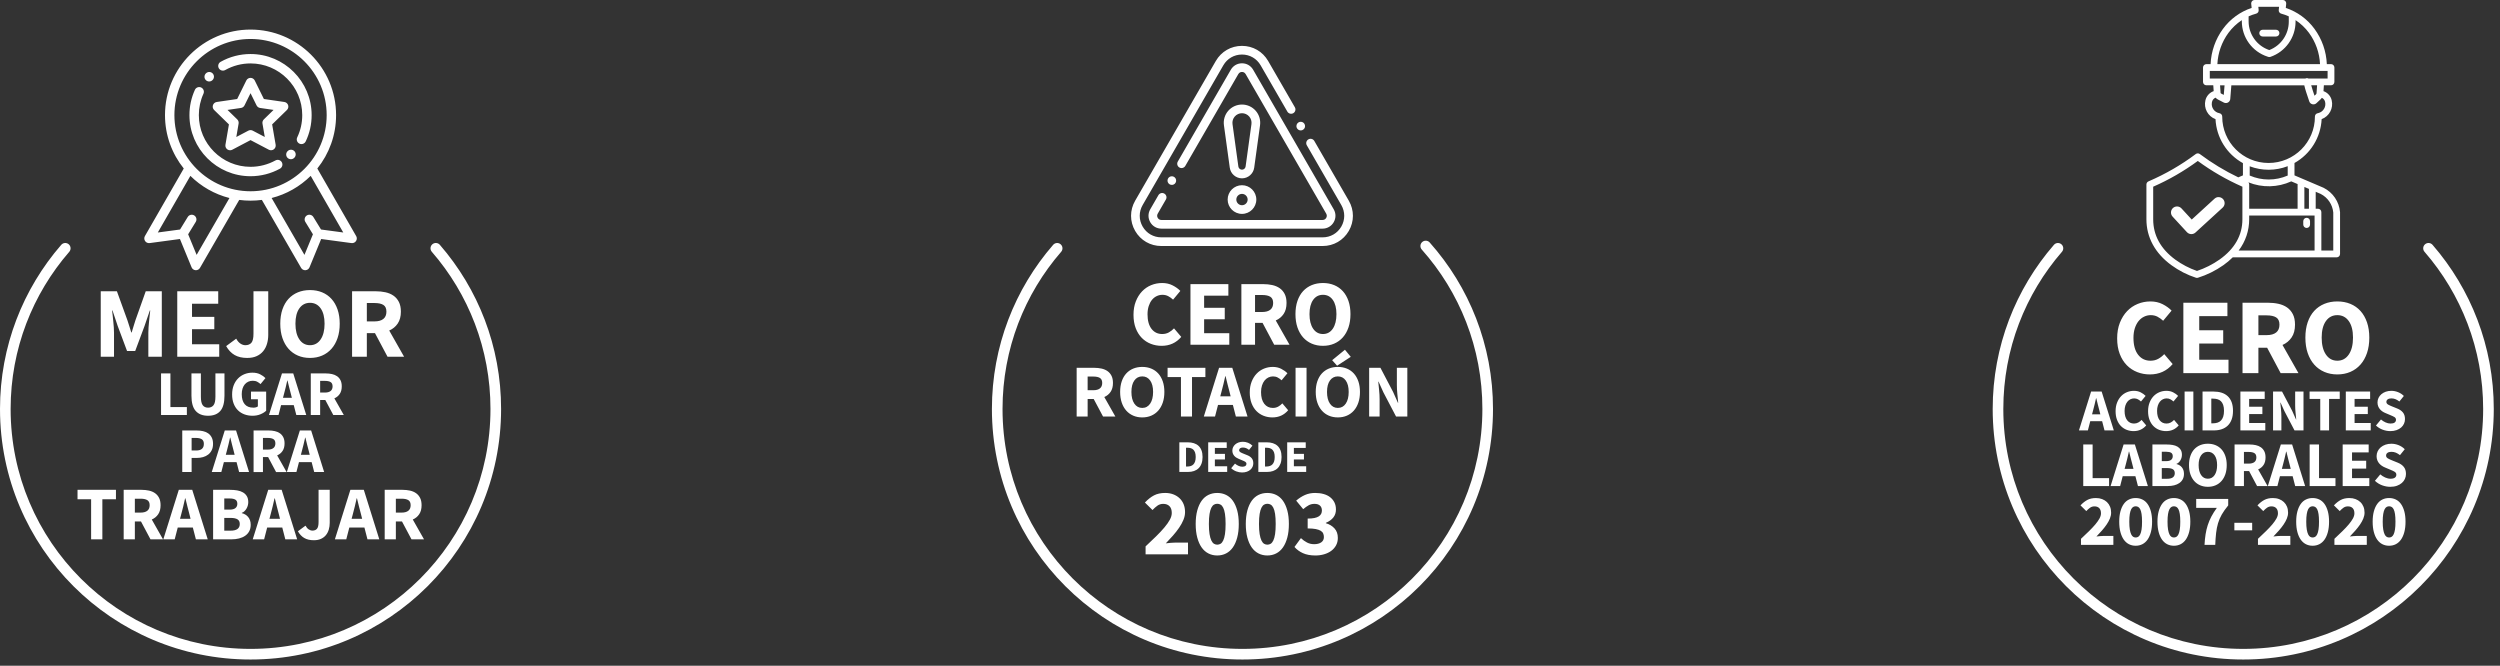 <?xml version="1.0" encoding="UTF-8" standalone="no"?><!DOCTYPE svg PUBLIC "-//W3C//DTD SVG 1.1//EN" "http://www.w3.org/Graphics/SVG/1.1/DTD/svg11.dtd"><svg width="100%" height="100%" viewBox="0 0 353 94" version="1.1" xmlns="http://www.w3.org/2000/svg" xmlns:xlink="http://www.w3.org/1999/xlink" xml:space="preserve" xmlns:serif="http://www.serif.com/" style="fill-rule:evenodd;clip-rule:evenodd;stroke-linejoin:round;stroke-miterlimit:2;"><rect x="0" y="0" width="353" height="94" fill="#333333" stroke="none"/><path d="M8.649,34.569c-5.388,6.209 -8.649,14.312 -8.649,23.177c0,19.538 15.838,35.377 35.377,35.377c19.538,0 35.377,-15.839 35.377,-35.377c0,-8.866 -3.262,-16.97 -8.651,-23.179c-0.271,-0.312 -0.745,-0.346 -1.058,-0.075c-0.312,0.272 -0.346,0.746 -0.075,1.058c5.161,5.946 8.284,13.706 8.284,22.196c0,18.71 -15.167,33.877 -33.877,33.877c-18.71,0 -33.877,-15.167 -33.877,-33.877c0,-8.489 3.122,-16.249 8.282,-22.194c0.271,-0.313 0.237,-0.787 -0.075,-1.058c-0.313,-0.271 -0.787,-0.238 -1.058,0.075Zm281.366,0.002c-5.387,6.208 -8.647,14.311 -8.647,23.175c0,19.538 15.839,35.377 35.377,35.377c19.538,0 35.376,-15.839 35.376,-35.377c0,-8.865 -3.26,-16.968 -8.648,-23.177c-0.272,-0.313 -0.746,-0.346 -1.058,-0.075c-0.313,0.271 -0.347,0.745 -0.075,1.058c5.159,5.945 8.281,13.705 8.281,22.194c0,18.71 -15.166,33.877 -33.876,33.877c-18.71,0 -33.877,-15.167 -33.877,-33.877c0,-8.488 3.122,-16.247 8.28,-22.192c0.271,-0.313 0.238,-0.787 -0.075,-1.058c-0.312,-0.271 -0.787,-0.238 -1.058,0.075Zm-141.31,-0.001c-5.387,6.208 -8.648,14.311 -8.648,23.176c0,19.538 15.839,35.377 35.377,35.377c19.539,0 35.378,-15.839 35.378,-35.377c0,-9.023 -3.379,-17.258 -8.94,-23.508c-0.276,-0.31 -0.75,-0.337 -1.059,-0.062c-0.309,0.275 -0.337,0.75 -0.062,1.059c5.326,5.985 8.561,13.871 8.561,22.511c0,18.71 -15.168,33.877 -33.878,33.877c-18.709,0 -33.877,-15.167 -33.877,-33.877c0,-8.488 3.122,-16.248 8.281,-22.193c0.272,-0.312 0.238,-0.786 -0.075,-1.058c-0.312,-0.271 -0.786,-0.237 -1.058,0.075Zm37.036,43.864c-0.696,0 -1.286,-0.11 -1.768,-0.328c-0.482,-0.219 -0.88,-0.511 -1.193,-0.877l0.912,-1.247c0.258,0.25 0.542,0.457 0.85,0.616c0.308,0.161 0.645,0.241 1.012,0.241c0.42,0 0.754,-0.087 1.005,-0.26c0.25,-0.175 0.375,-0.423 0.375,-0.744c0,-0.188 -0.034,-0.357 -0.101,-0.509c-0.066,-0.153 -0.185,-0.279 -0.354,-0.383c-0.171,-0.103 -0.403,-0.181 -0.697,-0.241c-0.295,-0.057 -0.675,-0.087 -1.139,-0.087l0,-1.393c0.384,0 0.703,-0.026 0.958,-0.08c0.254,-0.054 0.46,-0.132 0.616,-0.234c0.157,-0.103 0.268,-0.224 0.335,-0.363c0.067,-0.138 0.101,-0.291 0.101,-0.462c0,-0.294 -0.09,-0.525 -0.268,-0.69c-0.179,-0.165 -0.438,-0.248 -0.778,-0.248c-0.303,0 -0.578,0.067 -0.823,0.201c-0.246,0.134 -0.503,0.317 -0.771,0.549l-0.991,-1.205c0.392,-0.339 0.805,-0.606 1.239,-0.798c0.433,-0.192 0.913,-0.287 1.44,-0.287c0.438,0 0.838,0.051 1.199,0.153c0.362,0.102 0.671,0.254 0.925,0.456c0.254,0.201 0.453,0.444 0.596,0.73c0.143,0.287 0.215,0.617 0.215,0.992c0,0.447 -0.123,0.823 -0.369,1.132c-0.246,0.308 -0.596,0.56 -1.052,0.756l0,0.055c0.491,0.142 0.896,0.385 1.213,0.729c0.317,0.345 0.475,0.793 0.475,1.347c0,0.394 -0.084,0.744 -0.254,1.053c-0.169,0.307 -0.397,0.566 -0.683,0.776c-0.287,0.21 -0.621,0.371 -1.006,0.482c-0.383,0.112 -0.79,0.168 -1.219,0.168Zm-13.868,-0.001c-0.455,0 -0.87,-0.096 -1.246,-0.288c-0.375,-0.191 -0.695,-0.474 -0.958,-0.849c-0.263,-0.375 -0.469,-0.841 -0.616,-1.395c-0.148,-0.553 -0.222,-1.193 -0.222,-1.916c0,-0.723 0.074,-1.357 0.222,-1.903c0.147,-0.544 0.353,-1.002 0.616,-1.374c0.263,-0.369 0.583,-0.645 0.958,-0.828c0.376,-0.184 0.791,-0.276 1.246,-0.276c0.456,0 0.872,0.092 1.247,0.276c0.375,0.183 0.694,0.459 0.958,0.828c0.264,0.372 0.468,0.83 0.616,1.374c0.148,0.546 0.221,1.18 0.221,1.903c0,0.723 -0.073,1.363 -0.221,1.916c-0.148,0.554 -0.352,1.02 -0.616,1.395c-0.264,0.375 -0.583,0.658 -0.958,0.849c-0.375,0.192 -0.791,0.288 -1.247,0.288Zm7.075,0c-0.456,0 -0.871,-0.096 -1.246,-0.288c-0.375,-0.191 -0.695,-0.474 -0.958,-0.849c-0.263,-0.375 -0.469,-0.841 -0.617,-1.395c-0.147,-0.553 -0.221,-1.193 -0.221,-1.916c0,-0.723 0.074,-1.357 0.221,-1.903c0.148,-0.544 0.354,-1.002 0.617,-1.374c0.263,-0.369 0.583,-0.645 0.958,-0.828c0.375,-0.184 0.79,-0.276 1.246,-0.276c0.455,0 0.872,0.092 1.247,0.276c0.375,0.183 0.693,0.459 0.957,0.828c0.264,0.372 0.469,0.83 0.616,1.374c0.149,0.546 0.222,1.18 0.222,1.903c0,0.723 -0.073,1.363 -0.222,1.916c-0.147,0.554 -0.352,1.02 -0.616,1.395c-0.264,0.375 -0.582,0.658 -0.957,0.849c-0.375,0.192 -0.792,0.288 -1.247,0.288Zm-17.191,-0.16l0,-1.125c0.545,-0.51 1.043,-0.985 1.495,-1.427c0.451,-0.442 0.838,-0.857 1.165,-1.247c0.326,-0.388 0.58,-0.75 0.763,-1.085c0.184,-0.334 0.275,-0.654 0.275,-0.958c0,-0.42 -0.106,-0.738 -0.321,-0.957c-0.215,-0.219 -0.509,-0.329 -0.885,-0.329c-0.312,0 -0.589,0.087 -0.83,0.261c-0.241,0.174 -0.469,0.378 -0.684,0.611l-1.072,-1.059c0.42,-0.447 0.849,-0.785 1.287,-1.013c0.437,-0.227 0.96,-0.341 1.568,-0.341c0.419,0 0.801,0.064 1.145,0.194c0.344,0.131 0.641,0.314 0.891,0.551c0.25,0.236 0.443,0.519 0.576,0.849c0.134,0.331 0.201,0.702 0.201,1.113c0,0.357 -0.076,0.721 -0.228,1.092c-0.151,0.37 -0.355,0.741 -0.61,1.111c-0.254,0.371 -0.544,0.743 -0.87,1.113c-0.327,0.371 -0.663,0.734 -1.011,1.093c0.213,-0.028 0.453,-0.052 0.716,-0.075c0.264,-0.021 0.498,-0.034 0.703,-0.034l1.716,0l0,1.662l-5.99,0Zm175.583,-1.214c-0.348,0 -0.665,-0.073 -0.951,-0.219c-0.286,-0.147 -0.531,-0.364 -0.731,-0.649c-0.201,-0.286 -0.358,-0.641 -0.47,-1.063c-0.113,-0.423 -0.169,-0.911 -0.169,-1.463c0,-0.552 0.056,-1.036 0.169,-1.452c0.112,-0.416 0.269,-0.765 0.47,-1.048c0.2,-0.282 0.445,-0.494 0.731,-0.632c0.286,-0.141 0.603,-0.211 0.951,-0.211c0.348,0 0.665,0.07 0.951,0.211c0.286,0.138 0.529,0.35 0.731,0.632c0.201,0.283 0.358,0.632 0.47,1.048c0.113,0.416 0.169,0.9 0.169,1.452c0,0.552 -0.056,1.04 -0.169,1.463c-0.112,0.422 -0.269,0.777 -0.47,1.063c-0.202,0.285 -0.445,0.502 -0.731,0.649c-0.286,0.146 -0.603,0.219 -0.951,0.219Zm-35.784,0c-0.348,0 -0.664,-0.073 -0.951,-0.219c-0.286,-0.147 -0.53,-0.364 -0.731,-0.649c-0.201,-0.286 -0.358,-0.641 -0.47,-1.063c-0.113,-0.423 -0.169,-0.911 -0.169,-1.463c0,-0.552 0.056,-1.036 0.169,-1.452c0.112,-0.416 0.269,-0.765 0.47,-1.048c0.201,-0.282 0.445,-0.494 0.731,-0.632c0.287,-0.141 0.603,-0.211 0.951,-0.211c0.347,0 0.665,0.07 0.951,0.211c0.286,0.138 0.53,0.35 0.731,0.632c0.201,0.283 0.357,0.632 0.47,1.048c0.113,0.416 0.169,0.9 0.169,1.452c0,0.552 -0.056,1.04 -0.169,1.463c-0.113,0.422 -0.269,0.777 -0.47,1.063c-0.201,0.285 -0.445,0.502 -0.731,0.649c-0.286,0.146 -0.604,0.219 -0.951,0.219Zm5.398,0c-0.347,0 -0.664,-0.073 -0.951,-0.219c-0.286,-0.147 -0.53,-0.364 -0.731,-0.649c-0.2,-0.286 -0.358,-0.641 -0.47,-1.063c-0.113,-0.423 -0.168,-0.911 -0.168,-1.463c0,-0.552 0.055,-1.036 0.168,-1.452c0.112,-0.416 0.27,-0.765 0.47,-1.048c0.201,-0.282 0.445,-0.494 0.731,-0.632c0.287,-0.141 0.604,-0.211 0.951,-0.211c0.348,0 0.665,0.07 0.951,0.211c0.287,0.138 0.53,0.35 0.731,0.632c0.201,0.283 0.358,0.632 0.471,1.048c0.112,0.416 0.168,0.9 0.168,1.452c0,0.552 -0.056,1.04 -0.168,1.463c-0.113,0.422 -0.27,0.777 -0.471,1.063c-0.201,0.285 -0.444,0.502 -0.731,0.649c-0.286,0.146 -0.603,0.219 -0.951,0.219Zm19.589,0c-0.348,0 -0.664,-0.073 -0.951,-0.219c-0.286,-0.147 -0.53,-0.364 -0.731,-0.649c-0.201,-0.286 -0.358,-0.641 -0.47,-1.063c-0.113,-0.423 -0.169,-0.911 -0.169,-1.463c0,-0.552 0.056,-1.036 0.169,-1.452c0.112,-0.416 0.269,-0.765 0.47,-1.048c0.201,-0.282 0.445,-0.494 0.731,-0.632c0.287,-0.141 0.603,-0.211 0.951,-0.211c0.348,0 0.665,0.07 0.951,0.211c0.286,0.138 0.53,0.35 0.731,0.632c0.201,0.283 0.358,0.632 0.471,1.048c0.112,0.416 0.168,0.9 0.168,1.452c0,0.552 -0.056,1.04 -0.168,1.463c-0.113,0.422 -0.27,0.777 -0.471,1.063c-0.201,0.285 -0.445,0.502 -0.731,0.649c-0.286,0.146 -0.603,0.219 -0.951,0.219Zm-15.264,-0.122c0.027,-0.539 0.077,-1.035 0.149,-1.488c0.071,-0.453 0.173,-0.886 0.306,-1.298c0.133,-0.412 0.303,-0.816 0.511,-1.212c0.208,-0.395 0.465,-0.803 0.772,-1.226l-2.914,0l0,-1.268l4.52,0l0,0.92c-0.375,0.457 -0.677,0.884 -0.906,1.282c-0.228,0.399 -0.405,0.812 -0.531,1.239c-0.126,0.425 -0.216,0.882 -0.271,1.37c-0.055,0.486 -0.095,1.047 -0.122,1.681l-1.514,0Zm-17.442,0l0,-0.859c0.415,-0.388 0.796,-0.751 1.141,-1.089c0.343,-0.337 0.639,-0.654 0.889,-0.95c0.248,-0.297 0.442,-0.573 0.582,-0.829c0.14,-0.255 0.21,-0.499 0.21,-0.731c0,-0.321 -0.082,-0.563 -0.246,-0.731c-0.163,-0.167 -0.388,-0.25 -0.674,-0.25c-0.239,0 -0.45,0.066 -0.634,0.199c-0.184,0.133 -0.358,0.288 -0.522,0.466l-0.817,-0.808c0.32,-0.341 0.648,-0.598 0.981,-0.772c0.334,-0.174 0.732,-0.261 1.197,-0.261c0.319,0 0.611,0.049 0.873,0.149c0.263,0.099 0.489,0.238 0.681,0.418c0.19,0.182 0.337,0.398 0.438,0.65c0.103,0.252 0.154,0.535 0.154,0.849c0,0.272 -0.058,0.55 -0.174,0.832c-0.115,0.283 -0.271,0.566 -0.465,0.849c-0.194,0.283 -0.415,0.566 -0.664,0.849c-0.249,0.283 -0.507,0.561 -0.772,0.834c0.163,-0.021 0.346,-0.04 0.547,-0.057c0.201,-0.017 0.38,-0.026 0.537,-0.026l1.308,0l0,1.268l-4.57,0Zm35.784,0l0,-0.859c0.415,-0.388 0.795,-0.751 1.14,-1.089c0.344,-0.337 0.64,-0.654 0.889,-0.95c0.249,-0.297 0.442,-0.573 0.583,-0.829c0.139,-0.255 0.209,-0.499 0.209,-0.731c0,-0.321 -0.081,-0.563 -0.245,-0.731c-0.164,-0.167 -0.389,-0.25 -0.675,-0.25c-0.238,0 -0.45,0.066 -0.634,0.199c-0.184,0.133 -0.357,0.288 -0.521,0.466l-0.818,-0.808c0.321,-0.341 0.647,-0.598 0.982,-0.772c0.334,-0.174 0.732,-0.261 1.196,-0.261c0.32,0 0.611,0.049 0.874,0.149c0.262,0.099 0.489,0.238 0.68,0.418c0.191,0.182 0.338,0.398 0.439,0.65c0.103,0.252 0.154,0.535 0.154,0.849c0,0.272 -0.058,0.55 -0.174,0.832c-0.116,0.283 -0.271,0.566 -0.465,0.849c-0.195,0.283 -0.416,0.566 -0.665,0.849c-0.249,0.283 -0.506,0.561 -0.772,0.834c0.164,-0.021 0.346,-0.04 0.547,-0.057c0.201,-0.017 0.38,-0.026 0.537,-0.026l1.309,0l0,1.268l-4.571,0Zm-10.796,0l0,-0.859c0.416,-0.388 0.796,-0.751 1.14,-1.089c0.344,-0.337 0.641,-0.654 0.89,-0.95c0.249,-0.297 0.442,-0.573 0.582,-0.829c0.14,-0.255 0.21,-0.499 0.21,-0.731c0,-0.321 -0.082,-0.563 -0.246,-0.731c-0.163,-0.167 -0.388,-0.251 -0.675,-0.251c-0.238,0.001 -0.449,0.067 -0.633,0.2c-0.184,0.133 -0.358,0.288 -0.522,0.466l-0.818,-0.808c0.321,-0.341 0.648,-0.598 0.982,-0.772c0.334,-0.174 0.733,-0.261 1.196,-0.261c0.32,0 0.612,0.049 0.875,0.149c0.262,0.099 0.489,0.238 0.679,0.418c0.191,0.182 0.338,0.398 0.44,0.65c0.102,0.252 0.153,0.535 0.153,0.849c0,0.272 -0.057,0.549 -0.174,0.832c-0.116,0.283 -0.27,0.566 -0.465,0.849c-0.194,0.283 -0.416,0.566 -0.664,0.848c-0.249,0.284 -0.506,0.561 -0.772,0.834c0.164,-0.021 0.346,-0.039 0.547,-0.057c0.201,-0.016 0.38,-0.025 0.537,-0.025l1.309,0l0,1.267l-4.571,0.001Zm-146.951,-0.03c0.17,0 0.327,-0.043 0.469,-0.127c0.143,-0.086 0.269,-0.24 0.375,-0.463c0.108,-0.224 0.19,-0.522 0.248,-0.897c0.058,-0.375 0.088,-0.854 0.088,-1.435c0,-0.58 -0.03,-1.056 -0.088,-1.427c-0.058,-0.371 -0.14,-0.661 -0.248,-0.871c-0.106,-0.209 -0.232,-0.355 -0.375,-0.435c-0.142,-0.08 -0.299,-0.121 -0.469,-0.121c-0.16,0 -0.312,0.041 -0.455,0.121c-0.143,0.08 -0.268,0.226 -0.376,0.435c-0.106,0.21 -0.192,0.5 -0.254,0.871c-0.062,0.371 -0.094,0.847 -0.094,1.427c0,0.581 0.032,1.06 0.094,1.435c0.062,0.375 0.148,0.673 0.254,0.897c0.108,0.223 0.233,0.377 0.376,0.463c0.143,0.084 0.295,0.127 0.455,0.127Zm7.075,0c0.17,0 0.326,-0.043 0.469,-0.127c0.142,-0.086 0.268,-0.24 0.375,-0.463c0.108,-0.224 0.19,-0.522 0.248,-0.897c0.058,-0.375 0.087,-0.854 0.087,-1.435c0,-0.58 -0.029,-1.056 -0.087,-1.427c-0.058,-0.371 -0.14,-0.661 -0.248,-0.871c-0.107,-0.209 -0.233,-0.355 -0.375,-0.435c-0.143,-0.08 -0.299,-0.121 -0.469,-0.121c-0.16,0 -0.313,0.041 -0.456,0.121c-0.142,0.08 -0.268,0.226 -0.375,0.435c-0.106,0.21 -0.192,0.5 -0.254,0.871c-0.062,0.371 -0.094,0.847 -0.094,1.427c0,0.581 0.032,1.06 0.094,1.435c0.062,0.375 0.148,0.673 0.254,0.897c0.107,0.223 0.233,0.377 0.375,0.463c0.143,0.084 0.296,0.127 0.456,0.127Zm-134.632,-0.627c-0.536,0 -0.984,-0.103 -1.345,-0.31c-0.361,-0.207 -0.663,-0.525 -0.906,-0.955l1.072,-0.792c0.129,0.235 0.279,0.411 0.45,0.525c0.172,0.114 0.347,0.172 0.526,0.172c0.285,0 0.501,-0.088 0.648,-0.263c0.147,-0.175 0.22,-0.495 0.22,-0.959l0,-4.535l1.576,0l0,4.664c0,0.335 -0.045,0.653 -0.134,0.953c-0.09,0.299 -0.225,0.561 -0.408,0.782c-0.182,0.222 -0.414,0.397 -0.696,0.525c-0.283,0.129 -0.617,0.193 -1.003,0.193Zm2.97,-0.128l2.186,-6.99l1.898,0l2.187,6.99l-1.672,0l-0.429,-1.662l-2.133,0l-0.429,1.662l-1.608,0Zm-24.227,0l2.187,-6.99l1.898,0l2.187,6.99l-1.673,0l-0.429,-1.662l-2.133,0l-0.429,1.662l-1.608,0Zm12.627,0l2.187,-6.99l1.898,0l2.187,6.99l-1.673,0l-0.428,-1.662l-2.134,0l-0.429,1.662l-1.608,0Zm-5.595,0l0,-6.989l2.39,0c0.365,0 0.703,0.027 1.014,0.08c0.311,0.054 0.582,0.148 0.814,0.284c0.233,0.137 0.415,0.315 0.547,0.537c0.132,0.221 0.199,0.5 0.199,0.836c0,0.157 -0.022,0.314 -0.065,0.472c-0.043,0.157 -0.103,0.303 -0.182,0.438c-0.079,0.136 -0.173,0.258 -0.284,0.365c-0.111,0.108 -0.237,0.186 -0.381,0.236l0,0.043c0.179,0.043 0.344,0.109 0.493,0.199c0.151,0.088 0.283,0.201 0.397,0.337c0.115,0.136 0.204,0.295 0.268,0.477c0.065,0.182 0.096,0.391 0.096,0.628c0,0.356 -0.069,0.664 -0.209,0.92c-0.139,0.258 -0.332,0.47 -0.579,0.639c-0.246,0.167 -0.534,0.293 -0.862,0.375c-0.33,0.082 -0.683,0.123 -1.062,0.123l-2.594,0Zm-17.226,0l0,-5.659l-1.919,0l0,-1.33l5.425,0l0,1.33l-1.919,0l0,5.659l-1.587,0Zm4.598,0l0,-6.989l2.52,0c0.371,0 0.719,0.036 1.045,0.107c0.325,0.072 0.609,0.191 0.853,0.36c0.242,0.167 0.435,0.39 0.579,0.67c0.141,0.278 0.213,0.625 0.213,1.039c0,0.515 -0.112,0.938 -0.337,1.271c-0.225,0.332 -0.527,0.579 -0.906,0.745l1.587,2.797l-1.769,0l-1.34,-2.519l-0.868,0l0,2.519l-1.577,0Zm36.855,0l0,-6.989l2.519,0c0.371,0 0.72,0.036 1.045,0.107c0.325,0.072 0.609,0.191 0.853,0.36c0.242,0.167 0.435,0.39 0.579,0.67c0.142,0.278 0.213,0.625 0.213,1.039c0,0.515 -0.112,0.938 -0.337,1.271c-0.225,0.332 -0.527,0.579 -0.906,0.745l1.587,2.797l-1.769,0l-1.34,-2.519l-0.868,0l0,2.519l-1.576,0Zm272.225,-0.258c0.129,0 0.249,-0.032 0.358,-0.097c0.109,-0.065 0.205,-0.182 0.286,-0.353c0.082,-0.17 0.145,-0.399 0.189,-0.684c0.045,-0.287 0.067,-0.652 0.067,-1.095c0,-0.443 -0.022,-0.806 -0.067,-1.089c-0.044,-0.283 -0.107,-0.504 -0.189,-0.665c-0.081,-0.159 -0.177,-0.27 -0.286,-0.331c-0.109,-0.062 -0.229,-0.093 -0.358,-0.093c-0.123,0 -0.238,0.031 -0.348,0.093c-0.109,0.061 -0.204,0.172 -0.286,0.331c-0.081,0.161 -0.147,0.382 -0.194,0.665c-0.047,0.283 -0.072,0.646 -0.072,1.089c0,0.443 0.025,0.808 0.072,1.095c0.047,0.285 0.113,0.514 0.194,0.684c0.082,0.171 0.177,0.288 0.286,0.353c0.11,0.065 0.225,0.097 0.348,0.097Zm-19.589,0c0.13,0 0.249,-0.032 0.358,-0.097c0.109,-0.065 0.205,-0.182 0.286,-0.353c0.082,-0.17 0.145,-0.399 0.189,-0.684c0.045,-0.287 0.067,-0.652 0.067,-1.095c0,-0.443 -0.022,-0.806 -0.067,-1.089c-0.044,-0.283 -0.107,-0.504 -0.189,-0.665c-0.081,-0.159 -0.177,-0.27 -0.286,-0.331c-0.109,-0.062 -0.228,-0.093 -0.358,-0.093c-0.123,0 -0.238,0.031 -0.347,0.093c-0.11,0.061 -0.205,0.172 -0.287,0.331c-0.081,0.161 -0.147,0.382 -0.194,0.665c-0.047,0.283 -0.072,0.646 -0.072,1.089c0,0.443 0.025,0.808 0.072,1.095c0.047,0.285 0.113,0.514 0.194,0.684c0.082,0.171 0.177,0.288 0.287,0.353c0.109,0.065 0.224,0.097 0.347,0.097Zm30.385,0c0.13,0 0.249,-0.032 0.358,-0.097c0.11,-0.065 0.205,-0.182 0.287,-0.353c0.081,-0.17 0.144,-0.399 0.189,-0.684c0.044,-0.287 0.066,-0.652 0.066,-1.095c0,-0.443 -0.022,-0.806 -0.066,-1.089c-0.045,-0.283 -0.108,-0.504 -0.189,-0.665c-0.082,-0.159 -0.177,-0.27 -0.287,-0.331c-0.109,-0.062 -0.228,-0.093 -0.358,-0.093c-0.123,0 -0.238,0.031 -0.347,0.093c-0.109,0.061 -0.205,0.172 -0.286,0.331c-0.082,0.161 -0.147,0.382 -0.195,0.665c-0.047,0.283 -0.072,0.646 -0.072,1.089c0,0.443 0.025,0.808 0.072,1.095c0.048,0.285 0.113,0.514 0.195,0.684c0.081,0.171 0.177,0.288 0.286,0.353c0.109,0.065 0.224,0.097 0.347,0.097Zm-35.783,0c0.129,0 0.249,-0.032 0.358,-0.097c0.109,-0.065 0.205,-0.182 0.286,-0.353c0.082,-0.17 0.144,-0.399 0.189,-0.684c0.044,-0.287 0.067,-0.652 0.067,-1.095c0,-0.443 -0.023,-0.806 -0.067,-1.089c-0.045,-0.283 -0.107,-0.504 -0.189,-0.665c-0.081,-0.159 -0.177,-0.27 -0.286,-0.331c-0.109,-0.062 -0.229,-0.093 -0.358,-0.093c-0.123,0 -0.238,0.031 -0.348,0.093c-0.109,0.061 -0.204,0.172 -0.286,0.331c-0.081,0.161 -0.147,0.382 -0.194,0.665c-0.048,0.283 -0.072,0.646 -0.072,1.089c0,0.443 0.024,0.808 0.072,1.095c0.047,0.285 0.113,0.514 0.194,0.684c0.082,0.171 0.177,0.288 0.286,0.353c0.11,0.065 0.225,0.097 0.348,0.097Zm-269.889,-0.964l0.89,0c0.864,0 1.298,-0.314 1.298,-0.943c0,-0.307 -0.108,-0.527 -0.323,-0.659c-0.214,-0.132 -0.539,-0.198 -0.975,-0.198l-0.89,0l0,1.8Zm286.339,-1.111l-2.515,0l0,1.063l2.515,0l0,-1.063Zm-292.417,-1.205l-0.172,0.643l1.49,0l-0.16,-0.643c-0.101,-0.349 -0.197,-0.721 -0.29,-1.114c-0.093,-0.393 -0.186,-0.773 -0.279,-1.137l-0.042,0c-0.086,0.373 -0.174,0.753 -0.263,1.142c-0.089,0.39 -0.184,0.76 -0.284,1.109Zm12.627,0l-0.172,0.643l1.491,0l-0.161,-0.643c-0.1,-0.349 -0.196,-0.721 -0.289,-1.114c-0.093,-0.393 -0.186,-0.773 -0.279,-1.137l-0.043,0c-0.086,0.373 -0.173,0.753 -0.263,1.142c-0.089,0.39 -0.183,0.76 -0.284,1.109Zm11.6,0l-0.172,0.643l1.49,0l-0.16,-0.643c-0.101,-0.349 -0.197,-0.721 -0.29,-1.114c-0.093,-0.393 -0.186,-0.773 -0.279,-1.137l-0.043,0c-0.085,0.373 -0.173,0.753 -0.262,1.142c-0.089,0.39 -0.184,0.76 -0.284,1.109Zm6.078,-0.235l0.814,0c0.415,0 0.731,-0.087 0.95,-0.263c0.217,-0.175 0.326,-0.434 0.326,-0.777c0,-0.343 -0.109,-0.583 -0.326,-0.718c-0.219,-0.135 -0.535,-0.204 -0.95,-0.204l-0.814,0l0,1.962Zm-36.854,0l0.814,0c0.415,0 0.731,-0.087 0.949,-0.263c0.218,-0.175 0.327,-0.434 0.327,-0.777c0,-0.343 -0.109,-0.583 -0.327,-0.718c-0.218,-0.135 -0.534,-0.204 -0.949,-0.204l-0.814,0l0,1.962Zm12.627,-0.419l0.74,0c0.386,0 0.666,-0.075 0.841,-0.225c0.175,-0.15 0.262,-0.35 0.262,-0.6c0,-0.271 -0.089,-0.464 -0.267,-0.578c-0.179,-0.114 -0.454,-0.172 -0.826,-0.172l-0.75,0l0,1.575Zm305.84,-3.222c-0.384,0 -0.767,-0.071 -1.148,-0.211c-0.381,-0.142 -0.721,-0.352 -1.021,-0.635l0.756,-0.909c0.21,0.18 0.442,0.328 0.697,0.441c0.255,0.114 0.506,0.172 0.752,0.172c0.276,0 0.481,-0.052 0.616,-0.154c0.135,-0.101 0.203,-0.24 0.203,-0.413c0,-0.09 -0.02,-0.169 -0.059,-0.235c-0.039,-0.066 -0.096,-0.125 -0.171,-0.175c-0.075,-0.052 -0.165,-0.1 -0.27,-0.145c-0.105,-0.044 -0.22,-0.094 -0.346,-0.148l-0.765,-0.323c-0.15,-0.061 -0.296,-0.138 -0.437,-0.235c-0.141,-0.096 -0.267,-0.208 -0.378,-0.337c-0.111,-0.129 -0.199,-0.279 -0.265,-0.451c-0.066,-0.17 -0.099,-0.363 -0.099,-0.579c0,-0.241 0.051,-0.467 0.153,-0.68c0.102,-0.214 0.246,-0.4 0.432,-0.559c0.186,-0.159 0.406,-0.283 0.661,-0.373c0.255,-0.09 0.536,-0.134 0.842,-0.134c0.342,0 0.679,0.066 1.012,0.197c0.333,0.132 0.626,0.324 0.878,0.577l-0.675,0.836c-0.192,-0.149 -0.384,-0.265 -0.576,-0.347c-0.192,-0.08 -0.405,-0.121 -0.639,-0.121c-0.228,0 -0.41,0.047 -0.545,0.14c-0.135,0.093 -0.202,0.223 -0.202,0.391c0,0.09 0.022,0.167 0.067,0.23c0.045,0.063 0.108,0.12 0.189,0.17c0.081,0.052 0.176,0.099 0.284,0.145c0.108,0.044 0.225,0.095 0.351,0.149l0.756,0.305c0.36,0.145 0.643,0.342 0.85,0.594c0.207,0.252 0.311,0.585 0.311,0.999c0,0.246 -0.05,0.479 -0.149,0.698c-0.099,0.219 -0.243,0.411 -0.432,0.575c-0.189,0.165 -0.421,0.298 -0.697,0.397c-0.276,0.099 -0.588,0.148 -0.936,0.148Zm-25.758,-0.001c-0.396,0 -0.757,-0.069 -1.084,-0.21c-0.327,-0.141 -0.608,-0.344 -0.842,-0.608c-0.234,-0.264 -0.415,-0.585 -0.544,-0.964c-0.129,-0.377 -0.194,-0.806 -0.194,-1.286c0,-0.48 0.065,-0.907 0.194,-1.282c0.129,-0.375 0.31,-0.69 0.544,-0.945c0.234,-0.255 0.515,-0.45 0.842,-0.585c0.327,-0.135 0.688,-0.203 1.084,-0.203c0.396,0 0.758,0.068 1.085,0.203c0.327,0.135 0.607,0.331 0.841,0.589c0.234,0.258 0.416,0.575 0.545,0.949c0.129,0.376 0.193,0.8 0.193,1.274c0,0.48 -0.064,0.909 -0.193,1.286c-0.129,0.379 -0.311,0.7 -0.545,0.964c-0.234,0.264 -0.514,0.467 -0.841,0.608c-0.327,0.141 -0.689,0.21 -1.085,0.21Zm3.771,-0.107l0,-5.868l2.115,0c0.312,0 0.605,0.03 0.878,0.09c0.273,0.06 0.511,0.16 0.715,0.302c0.204,0.14 0.366,0.328 0.486,0.562c0.12,0.234 0.18,0.525 0.18,0.873c0,0.432 -0.094,0.788 -0.283,1.067c-0.189,0.279 -0.443,0.487 -0.761,0.625l1.332,2.349l-1.485,0l-1.125,-2.115l-0.729,0l0,2.115l-1.323,0Zm-17.505,0l1.836,-5.868l1.593,0l1.836,5.868l-1.404,0l-0.36,-1.395l-1.791,0l-0.36,1.395l-1.35,0Zm22.203,0l1.836,-5.868l1.593,0l1.836,5.868l-1.404,0l-0.36,-1.395l-1.791,0l-0.36,1.395l-1.35,0Zm10.566,0l0,-5.868l3.672,0l0,1.116l-2.349,0l0,1.179l1.998,0l0,1.107l-1.998,0l0,1.35l2.439,0l0,1.116l-3.762,0Zm-4.662,0l0,-5.868l1.323,0l0,4.752l2.322,0l0,1.116l-3.645,0Zm-31.968,0l0,-5.868l1.323,0l0,4.752l2.322,0l0,1.116l-3.645,0Zm9.766,0l0,-5.868l2.007,0c0.306,0 0.589,0.023 0.85,0.068c0.261,0.045 0.489,0.124 0.684,0.238c0.195,0.114 0.348,0.265 0.459,0.45c0.111,0.186 0.167,0.42 0.167,0.702c0,0.132 -0.018,0.264 -0.054,0.397c-0.036,0.131 -0.087,0.254 -0.153,0.368c-0.066,0.114 -0.146,0.216 -0.239,0.306c-0.093,0.09 -0.199,0.156 -0.319,0.198l0,0.037c0.15,0.035 0.288,0.091 0.414,0.166c0.126,0.075 0.237,0.17 0.333,0.283c0.096,0.114 0.171,0.248 0.225,0.401c0.054,0.153 0.081,0.328 0.081,0.526c0,0.3 -0.059,0.559 -0.176,0.774c-0.117,0.216 -0.279,0.395 -0.486,0.536c-0.207,0.141 -0.448,0.246 -0.724,0.315c-0.276,0.069 -0.573,0.103 -0.891,0.103l-2.178,0Zm1.323,-1.026l0.747,0c0.726,0 1.089,-0.264 1.089,-0.792c0,-0.257 -0.09,-0.442 -0.27,-0.553c-0.18,-0.111 -0.453,-0.167 -0.819,-0.167l-0.747,0l0,1.512Zm6.506,-0.009c0.402,0 0.72,-0.172 0.954,-0.517c0.234,-0.345 0.351,-0.815 0.351,-1.409c0,-0.589 -0.117,-1.047 -0.351,-1.377c-0.234,-0.33 -0.552,-0.495 -0.954,-0.495c-0.402,0 -0.72,0.165 -0.954,0.495c-0.234,0.33 -0.351,0.788 -0.351,1.377c0,0.594 0.117,1.064 0.351,1.409c0.234,0.345 0.552,0.517 0.954,0.517Zm-136.362,-0.881c-0.274,0 -0.547,-0.049 -0.817,-0.15c-0.273,-0.101 -0.515,-0.251 -0.729,-0.453l0.539,-0.648c0.15,0.129 0.316,0.234 0.497,0.314c0.182,0.082 0.36,0.123 0.536,0.123c0.197,0 0.343,-0.037 0.439,-0.109c0.097,-0.073 0.145,-0.172 0.145,-0.296c0,-0.063 -0.014,-0.119 -0.042,-0.167c-0.028,-0.046 -0.068,-0.088 -0.122,-0.124c-0.054,-0.037 -0.118,-0.071 -0.192,-0.102l-0.792,-0.338c-0.108,-0.043 -0.212,-0.097 -0.312,-0.166c-0.1,-0.069 -0.19,-0.15 -0.27,-0.241c-0.078,-0.092 -0.141,-0.199 -0.189,-0.32c-0.047,-0.122 -0.07,-0.261 -0.07,-0.414c0,-0.172 0.036,-0.333 0.109,-0.485c0.072,-0.152 0.176,-0.284 0.308,-0.397c0.133,-0.114 0.29,-0.202 0.472,-0.267c0.181,-0.064 0.381,-0.096 0.6,-0.096c0.243,0 0.483,0.047 0.721,0.141c0.237,0.094 0.446,0.231 0.626,0.411l-0.482,0.596c-0.136,-0.107 -0.274,-0.189 -0.41,-0.247c-0.137,-0.057 -0.289,-0.086 -0.455,-0.086c-0.163,0 -0.293,0.033 -0.389,0.1c-0.096,0.065 -0.144,0.158 -0.144,0.279c0,0.063 0.016,0.118 0.048,0.162c0.032,0.046 0.077,0.087 0.134,0.122c0.058,0.037 0.126,0.071 0.203,0.103c0.076,0.032 0.16,0.068 0.25,0.107l0.538,0.217c0.257,0.103 0.459,0.244 0.607,0.423c0.148,0.18 0.221,0.417 0.221,0.712c0,0.176 -0.035,0.342 -0.106,0.498c-0.07,0.156 -0.173,0.293 -0.307,0.41c-0.135,0.118 -0.301,0.213 -0.497,0.282c-0.198,0.071 -0.42,0.106 -0.668,0.106Zm-139.583,-0.063l0,-5.869l2.115,0c0.312,0 0.604,0.03 0.877,0.091c0.273,0.06 0.512,0.159 0.716,0.301c0.204,0.14 0.366,0.328 0.486,0.563c0.12,0.233 0.18,0.525 0.18,0.873c0,0.432 -0.095,0.787 -0.284,1.066c-0.189,0.279 -0.442,0.487 -0.76,0.626l1.332,2.349l-1.485,0l-1.125,-2.116l-0.729,0l0,2.116l-1.323,0Zm-10.071,0l0,-5.869l2.016,0c0.324,0 0.627,0.031 0.909,0.094c0.282,0.063 0.528,0.169 0.738,0.315c0.21,0.148 0.376,0.342 0.499,0.586c0.123,0.243 0.185,0.541 0.185,0.896c0,0.342 -0.062,0.639 -0.185,0.89c-0.123,0.252 -0.289,0.46 -0.499,0.622c-0.21,0.161 -0.453,0.282 -0.729,0.36c-0.276,0.078 -0.57,0.116 -0.882,0.116l-0.729,0l0,1.99l-1.323,0Zm14.769,-0.001l1.836,-5.868l1.593,0l1.836,5.868l-1.404,0l-0.36,-1.395l-1.791,0l-0.36,1.395l-1.35,0Zm-10.602,0l1.836,-5.868l1.593,0l1.836,5.868l-1.404,0l-0.36,-1.395l-1.791,0l-0.36,1.395l-1.35,0Zm147.777,-0.013l0,-4.182l1.18,0c0.321,0 0.61,0.04 0.866,0.122c0.257,0.081 0.477,0.206 0.661,0.375c0.184,0.169 0.325,0.384 0.424,0.644c0.098,0.262 0.147,0.572 0.147,0.931c0,0.359 -0.049,0.671 -0.147,0.936c-0.099,0.265 -0.238,0.485 -0.417,0.658c-0.18,0.174 -0.395,0.302 -0.645,0.388c-0.25,0.086 -0.529,0.128 -0.837,0.128l-1.232,0Zm-11.155,0l0,-4.182l1.18,0c0.321,0 0.61,0.04 0.866,0.122c0.257,0.081 0.477,0.206 0.661,0.375c0.184,0.169 0.325,0.384 0.423,0.644c0.098,0.262 0.148,0.572 0.148,0.931c0,0.359 -0.05,0.671 -0.148,0.936c-0.098,0.265 -0.237,0.485 -0.417,0.658c-0.179,0.174 -0.394,0.302 -0.644,0.388c-0.251,0.086 -0.53,0.128 -0.837,0.128l-1.232,0Zm15.228,0l0,-4.182l2.618,0l0,0.795l-1.674,0l0,0.84l1.423,0l0,0.789l-1.423,0l0,0.962l1.738,0l0,0.796l-2.682,0Zm-11.154,0l0,-4.182l2.616,0l0,0.795l-1.674,0l0,0.84l1.425,0l0,0.789l-1.425,0l0,0.962l1.739,0l0,0.796l-2.681,0Zm129.543,-0.977l-0.144,0.54l1.251,0l-0.135,-0.54c-0.084,-0.294 -0.165,-0.606 -0.243,-0.936c-0.078,-0.329 -0.156,-0.648 -0.234,-0.955l-0.036,0c-0.072,0.313 -0.145,0.633 -0.22,0.96c-0.075,0.327 -0.155,0.637 -0.239,0.931Zm22.203,0l-0.144,0.54l1.251,0l-0.135,-0.54c-0.084,-0.294 -0.165,-0.606 -0.243,-0.936c-0.078,-0.329 -0.156,-0.648 -0.234,-0.955l-0.036,0c-0.072,0.313 -0.145,0.633 -0.22,0.96c-0.075,0.327 -0.155,0.637 -0.239,0.931Zm-154.877,0.214l0.179,0c0.18,0 0.342,-0.023 0.488,-0.071c0.145,-0.046 0.27,-0.123 0.372,-0.228c0.103,-0.104 0.183,-0.242 0.241,-0.413c0.057,-0.172 0.087,-0.382 0.087,-0.635c0,-0.248 -0.03,-0.456 -0.087,-0.626c-0.058,-0.168 -0.138,-0.303 -0.241,-0.404c-0.102,-0.1 -0.227,-0.172 -0.372,-0.215c-0.146,-0.042 -0.308,-0.064 -0.488,-0.064l-0.179,0l0,2.656Zm11.155,0l0.18,0c0.179,0 0.342,-0.023 0.487,-0.071c0.145,-0.046 0.27,-0.123 0.372,-0.228c0.103,-0.104 0.183,-0.242 0.241,-0.413c0.058,-0.172 0.086,-0.382 0.086,-0.635c0,-0.248 -0.028,-0.456 -0.086,-0.626c-0.058,-0.168 -0.138,-0.303 -0.241,-0.404c-0.102,-0.1 -0.227,-0.172 -0.372,-0.215c-0.145,-0.042 -0.308,-0.064 -0.487,-0.064l-0.18,0l0,2.656Zm138.223,-0.412l0.684,0c0.348,0 0.614,-0.074 0.797,-0.22c0.183,-0.147 0.274,-0.365 0.274,-0.653c0,-0.288 -0.091,-0.489 -0.274,-0.603c-0.183,-0.114 -0.449,-0.171 -0.797,-0.171l-0.684,0l0,1.647Zm-11.6,-0.351l0.621,0c0.324,0 0.559,-0.063 0.706,-0.189c0.147,-0.126 0.221,-0.294 0.221,-0.504c0,-0.228 -0.075,-0.39 -0.225,-0.486c-0.15,-0.095 -0.381,-0.144 -0.693,-0.144l-0.63,0l0,1.323Zm-273.219,-1.431l-0.144,0.54l1.251,0l-0.135,-0.54c-0.084,-0.294 -0.165,-0.606 -0.243,-0.936c-0.078,-0.329 -0.156,-0.648 -0.234,-0.954l-0.036,0c-0.072,0.312 -0.146,0.632 -0.221,0.959c-0.075,0.327 -0.154,0.637 -0.238,0.931Zm10.602,0l-0.144,0.54l1.251,0l-0.135,-0.54c-0.084,-0.294 -0.165,-0.606 -0.243,-0.936c-0.078,-0.329 -0.156,-0.648 -0.234,-0.954l-0.036,0c-0.072,0.312 -0.146,0.632 -0.221,0.959c-0.075,0.327 -0.154,0.637 -0.238,0.931Zm-15.57,-0.071l0.648,0c0.72,0 1.08,-0.312 1.08,-0.936c0,-0.306 -0.096,-0.522 -0.288,-0.648c-0.192,-0.126 -0.468,-0.189 -0.828,-0.189l-0.612,0l0,1.773Zm10.071,-0.126l0.684,0c0.348,0 0.613,-0.075 0.796,-0.221c0.183,-0.147 0.275,-0.364 0.275,-0.652c0,-0.289 -0.092,-0.489 -0.275,-0.604c-0.183,-0.113 -0.448,-0.17 -0.796,-0.17l-0.684,0l0,1.647Zm264.144,-2.611c-0.348,0 -0.676,-0.06 -0.984,-0.18c-0.309,-0.12 -0.58,-0.299 -0.813,-0.534c-0.233,-0.236 -0.416,-0.529 -0.551,-0.879c-0.135,-0.351 -0.202,-0.757 -0.202,-1.217c0,-0.454 0.07,-0.859 0.21,-1.215c0.141,-0.357 0.328,-0.658 0.564,-0.905c0.236,-0.247 0.51,-0.434 0.825,-0.564c0.314,-0.129 0.645,-0.194 0.993,-0.194c0.353,0 0.67,0.072 0.951,0.215c0.28,0.143 0.513,0.31 0.698,0.5l-0.656,0.791c-0.141,-0.128 -0.288,-0.234 -0.441,-0.315c-0.156,-0.081 -0.33,-0.122 -0.527,-0.122c-0.185,0 -0.361,0.041 -0.526,0.122c-0.165,0.081 -0.309,0.198 -0.429,0.349c-0.12,0.152 -0.216,0.337 -0.286,0.555c-0.07,0.22 -0.106,0.467 -0.106,0.741c0,0.566 0.122,1.006 0.362,1.317c0.242,0.311 0.564,0.467 0.968,0.467c0.225,0 0.425,-0.049 0.602,-0.147c0.176,-0.098 0.332,-0.22 0.467,-0.366l0.657,0.774c-0.461,0.539 -1.053,0.807 -1.776,0.807Zm36.242,0c-0.359,0 -0.717,-0.065 -1.072,-0.197c-0.357,-0.131 -0.675,-0.329 -0.956,-0.594l0.707,-0.85c0.196,0.169 0.414,0.307 0.652,0.413c0.239,0.107 0.473,0.16 0.703,0.16c0.258,0 0.45,-0.048 0.576,-0.143c0.126,-0.095 0.19,-0.224 0.19,-0.387c0,-0.084 -0.018,-0.157 -0.055,-0.219c-0.037,-0.061 -0.089,-0.116 -0.16,-0.164c-0.07,-0.047 -0.154,-0.093 -0.253,-0.134c-0.098,-0.042 -0.206,-0.088 -0.324,-0.14l-0.714,-0.302c-0.141,-0.056 -0.277,-0.129 -0.408,-0.219c-0.132,-0.09 -0.251,-0.195 -0.354,-0.315c-0.105,-0.121 -0.187,-0.261 -0.249,-0.422c-0.061,-0.159 -0.093,-0.34 -0.093,-0.542c0,-0.224 0.048,-0.436 0.144,-0.635c0.095,-0.2 0.23,-0.374 0.404,-0.522c0.174,-0.149 0.379,-0.266 0.619,-0.35c0.237,-0.084 0.5,-0.126 0.786,-0.126c0.32,0 0.636,0.062 0.947,0.186c0.311,0.123 0.585,0.302 0.82,0.539l-0.63,0.781c-0.18,-0.139 -0.36,-0.247 -0.54,-0.324c-0.179,-0.075 -0.378,-0.113 -0.597,-0.113c-0.213,0 -0.383,0.044 -0.509,0.131c-0.127,0.087 -0.19,0.209 -0.19,0.366c0,0.084 0.021,0.156 0.063,0.214c0.042,0.059 0.102,0.113 0.177,0.16c0.076,0.048 0.165,0.092 0.266,0.135c0.1,0.041 0.21,0.088 0.328,0.139l0.706,0.285c0.337,0.135 0.602,0.321 0.796,0.555c0.193,0.237 0.29,0.548 0.29,0.935c0,0.23 -0.046,0.448 -0.139,0.652c-0.092,0.205 -0.227,0.384 -0.403,0.539c-0.178,0.154 -0.395,0.277 -0.653,0.37c-0.258,0.093 -0.549,0.138 -0.875,0.138Zm-31.656,0c-0.348,0 -0.676,-0.06 -0.985,-0.18c-0.309,-0.12 -0.579,-0.299 -0.812,-0.534c-0.232,-0.236 -0.416,-0.529 -0.551,-0.879c-0.134,-0.351 -0.202,-0.757 -0.202,-1.217c0,-0.454 0.07,-0.859 0.211,-1.215c0.139,-0.357 0.328,-0.658 0.563,-0.905c0.236,-0.247 0.511,-0.434 0.825,-0.564c0.314,-0.129 0.645,-0.194 0.993,-0.194c0.353,0 0.671,0.072 0.951,0.215c0.281,0.143 0.513,0.31 0.698,0.5l-0.656,0.791c-0.14,-0.128 -0.287,-0.234 -0.442,-0.315c-0.154,-0.081 -0.329,-0.122 -0.525,-0.122c-0.186,0 -0.361,0.041 -0.526,0.122c-0.167,0.081 -0.309,0.198 -0.43,0.349c-0.121,0.152 -0.216,0.337 -0.286,0.555c-0.07,0.22 -0.105,0.467 -0.105,0.741c0,0.566 0.121,1.006 0.362,1.317c0.241,0.311 0.564,0.467 0.967,0.467c0.225,0 0.426,-0.049 0.603,-0.147c0.176,-0.098 0.331,-0.22 0.466,-0.366l0.656,0.774c-0.459,0.539 -1.051,0.807 -1.775,0.807Zm5.141,-0.1l0,-5.486l1.549,0c0.42,0 0.799,0.053 1.136,0.159c0.336,0.106 0.625,0.271 0.866,0.493c0.242,0.221 0.426,0.503 0.556,0.845c0.129,0.342 0.193,0.749 0.193,1.221c0,0.47 -0.064,0.879 -0.193,1.227c-0.13,0.348 -0.311,0.636 -0.547,0.864c-0.236,0.227 -0.517,0.396 -0.846,0.508c-0.328,0.113 -0.694,0.169 -1.098,0.169l-1.616,0Zm9.955,0l0,-5.486l1.27,0l1.431,2.726l0.539,1.212l0.033,0c-0.028,-0.292 -0.06,-0.618 -0.096,-0.977c-0.037,-0.359 -0.055,-0.701 -0.055,-1.026l0,-1.935l1.178,0l0,5.486l-1.27,0l-1.431,-2.735l-0.539,-1.194l-0.034,0c0.028,0.302 0.06,0.627 0.097,0.975c0.037,0.348 0.055,0.684 0.055,1.009l0,1.945l-1.178,0Zm6.665,0l0,-4.443l-1.507,0l0,-1.043l4.258,0l0,1.043l-1.506,0l0,4.443l-1.245,0Zm3.609,0l0,-5.486l3.434,0l0,1.043l-2.196,0l0,1.102l1.868,0l0,1.035l-1.868,0l0,1.262l2.28,0l0,1.044l-3.518,0Zm-14.885,0l0,-5.486l3.433,0l0,1.043l-2.197,0l0,1.102l1.869,0l0,1.035l-1.869,0l0,1.262l2.281,0l0,1.044l-3.517,0Zm-22.796,0l1.716,-5.486l1.49,0l1.717,5.486l-1.313,0l-0.337,-1.304l-1.674,0l-0.337,1.304l-1.262,0Zm16.156,-5.486l-1.237,0l0,5.486l1.237,0l0,-5.486Zm2.533,4.485l0.236,0c0.235,0 0.449,-0.031 0.64,-0.093c0.19,-0.061 0.353,-0.162 0.487,-0.299c0.135,-0.137 0.24,-0.318 0.316,-0.542c0.076,-0.225 0.114,-0.503 0.114,-0.833c0,-0.326 -0.038,-0.599 -0.114,-0.821c-0.076,-0.221 -0.181,-0.398 -0.316,-0.53c-0.134,-0.132 -0.297,-0.227 -0.487,-0.282c-0.191,-0.056 -0.405,-0.085 -0.64,-0.085l-0.236,0l0,3.485Zm-132.572,-0.832c-0.437,0 -0.848,-0.076 -1.235,-0.227c-0.387,-0.151 -0.726,-0.374 -1.018,-0.67c-0.291,-0.295 -0.522,-0.663 -0.69,-1.102c-0.169,-0.44 -0.254,-0.948 -0.254,-1.524c0,-0.57 0.088,-1.078 0.264,-1.524c0.176,-0.447 0.411,-0.825 0.707,-1.134c0.295,-0.311 0.639,-0.546 1.034,-0.708c0.394,-0.161 0.808,-0.242 1.244,-0.242c0.443,0 0.841,0.089 1.193,0.269c0.351,0.179 0.643,0.388 0.876,0.627l-0.824,0.992c-0.175,-0.162 -0.36,-0.294 -0.553,-0.395c-0.194,-0.102 -0.414,-0.154 -0.66,-0.154c-0.232,0 -0.452,0.052 -0.659,0.154c-0.208,0.101 -0.388,0.247 -0.538,0.436c-0.152,0.191 -0.271,0.423 -0.359,0.697c-0.088,0.275 -0.132,0.584 -0.132,0.929c0,0.71 0.152,1.26 0.454,1.651c0.302,0.39 0.707,0.585 1.213,0.585c0.281,0 0.533,-0.061 0.754,-0.184c0.222,-0.123 0.417,-0.276 0.586,-0.46l0.823,0.971c-0.577,0.675 -1.319,1.013 -2.226,1.013Zm-18.377,0c-0.464,0 -0.888,-0.083 -1.271,-0.248c-0.384,-0.166 -0.712,-0.402 -0.986,-0.712c-0.274,-0.309 -0.488,-0.685 -0.639,-1.129c-0.151,-0.443 -0.227,-0.945 -0.227,-1.508c0,-0.563 0.076,-1.065 0.227,-1.504c0.151,-0.44 0.365,-0.809 0.639,-1.107c0.274,-0.299 0.602,-0.527 0.986,-0.686c0.383,-0.158 0.807,-0.237 1.271,-0.237c0.464,0 0.888,0.079 1.271,0.237c0.384,0.159 0.712,0.389 0.987,0.691c0.273,0.302 0.486,0.674 0.638,1.112c0.151,0.441 0.226,0.938 0.226,1.494c0,0.563 -0.075,1.065 -0.226,1.508c-0.152,0.444 -0.365,0.82 -0.638,1.129c-0.275,0.31 -0.603,0.546 -0.987,0.712c-0.383,0.165 -0.807,0.248 -1.271,0.248Zm27.618,-0.001c-0.464,0 -0.888,-0.082 -1.271,-0.247c-0.384,-0.165 -0.712,-0.402 -0.987,-0.712c-0.274,-0.309 -0.487,-0.685 -0.638,-1.129c-0.151,-0.444 -0.227,-0.945 -0.227,-1.509c0,-0.562 0.076,-1.063 0.227,-1.503c0.151,-0.439 0.364,-0.809 0.638,-1.107c0.275,-0.299 0.603,-0.527 0.987,-0.686c0.383,-0.158 0.807,-0.237 1.271,-0.237c0.463,0 0.887,0.079 1.27,0.237c0.384,0.159 0.713,0.389 0.987,0.691c0.274,0.302 0.487,0.673 0.638,1.112c0.151,0.441 0.227,0.938 0.227,1.493c0,0.564 -0.076,1.065 -0.227,1.509c-0.151,0.444 -0.364,0.82 -0.638,1.129c-0.274,0.31 -0.603,0.547 -0.987,0.712c-0.383,0.165 -0.807,0.247 -1.27,0.247Zm-18.925,-0.125l2.152,-6.878l1.867,0l2.153,6.878l-1.647,0l-0.422,-1.636l-2.098,0l-0.423,1.636l-1.582,0Zm14.505,-6.878l-1.551,0l0,6.878l1.551,0l0,-6.878Zm8.84,6.878l0,-6.879l1.593,0l1.793,3.419l0.675,1.518l0.042,0c-0.035,-0.365 -0.075,-0.773 -0.121,-1.223c-0.046,-0.45 -0.069,-0.879 -0.069,-1.288l0,-2.426l1.477,0l0,6.879l-1.592,0l-1.794,-3.429l-0.675,-1.497l-0.042,0c0.035,0.379 0.075,0.786 0.12,1.223c0.047,0.436 0.069,0.857 0.069,1.265l0,2.438l-1.476,0Zm-26.573,0l0,-5.571l-1.889,0l0,-1.308l5.339,0l0,1.308l-1.889,0l0,5.571l-1.561,0Zm-14.728,0l0,-6.879l2.48,0c0.365,0 0.709,0.036 1.028,0.106c0.32,0.071 0.599,0.188 0.839,0.354c0.239,0.164 0.429,0.384 0.57,0.659c0.14,0.274 0.21,0.615 0.21,1.023c0,0.507 -0.11,0.923 -0.332,1.251c-0.221,0.326 -0.518,0.57 -0.891,0.732l1.562,2.754l-1.741,0l-1.319,-2.479l-0.855,0l0,2.479l-1.551,0Zm-122.641,-0.109c-0.762,0 -1.344,-0.225 -1.746,-0.675c-0.402,-0.45 -0.603,-1.167 -0.603,-2.151l0,-3.15l1.332,0l0,3.285c0,0.576 0.087,0.978 0.261,1.206c0.174,0.228 0.426,0.342 0.756,0.342c0.33,0 0.585,-0.114 0.765,-0.342c0.18,-0.228 0.27,-0.63 0.27,-1.206l0,-3.285l1.278,0l0,3.15c0,0.984 -0.196,1.701 -0.589,2.151c-0.393,0.45 -0.968,0.675 -1.724,0.675Zm6.264,0c-0.402,0 -0.778,-0.065 -1.129,-0.194c-0.351,-0.129 -0.656,-0.319 -0.914,-0.571c-0.258,-0.252 -0.46,-0.565 -0.607,-0.94c-0.147,-0.375 -0.221,-0.809 -0.221,-1.301c0,-0.486 0.075,-0.919 0.225,-1.3c0.15,-0.381 0.356,-0.704 0.617,-0.968c0.261,-0.264 0.565,-0.465 0.913,-0.603c0.348,-0.138 0.717,-0.207 1.107,-0.207c0.426,0 0.792,0.078 1.098,0.234c0.306,0.156 0.555,0.333 0.747,0.531l-0.693,0.846c-0.15,-0.132 -0.309,-0.243 -0.477,-0.333c-0.168,-0.09 -0.378,-0.135 -0.63,-0.135c-0.228,0 -0.436,0.044 -0.625,0.131c-0.189,0.086 -0.353,0.211 -0.491,0.373c-0.138,0.162 -0.244,0.36 -0.319,0.594c-0.075,0.234 -0.113,0.498 -0.113,0.792c0,0.606 0.137,1.075 0.41,1.409c0.273,0.333 0.685,0.499 1.237,0.499c0.12,0 0.237,-0.015 0.351,-0.045c0.114,-0.03 0.207,-0.075 0.279,-0.135l0,-1.008l-0.972,0l0,-1.08l2.142,0l0,2.7c-0.204,0.198 -0.474,0.366 -0.81,0.504c-0.336,0.138 -0.711,0.207 -1.125,0.207Zm8.236,-0.108l0,-5.869l2.115,0c0.312,0 0.604,0.03 0.877,0.091c0.273,0.06 0.512,0.16 0.716,0.302c0.204,0.14 0.366,0.327 0.486,0.562c0.12,0.233 0.18,0.525 0.18,0.873c0,0.432 -0.095,0.788 -0.284,1.067c-0.189,0.279 -0.442,0.486 -0.76,0.625l1.332,2.349l-1.485,0l-1.125,-2.116l-0.729,0l0,2.116l-1.323,0Zm-5.905,0l1.836,-5.868l1.593,0l1.836,5.868l-1.404,0l-0.36,-1.395l-1.791,0l-0.36,1.395l-1.35,0Zm-15.237,0l0,-5.868l1.323,0l0,4.752l2.322,0l0,1.116l-3.645,0Zm272.792,-0.601l-0.135,0.505l1.17,0l-0.126,-0.505c-0.079,-0.274 -0.155,-0.567 -0.228,-0.875c-0.072,-0.308 -0.146,-0.607 -0.219,-0.892l-0.033,0c-0.068,0.292 -0.136,0.591 -0.206,0.896c-0.07,0.306 -0.145,0.597 -0.223,0.871Zm-134.246,-0.396c0.471,0 0.844,-0.202 1.118,-0.607c0.274,-0.404 0.412,-0.954 0.412,-1.65c0,-0.69 -0.138,-1.227 -0.412,-1.614c-0.274,-0.387 -0.647,-0.581 -1.118,-0.581c-0.471,0 -0.844,0.194 -1.118,0.581c-0.275,0.387 -0.412,0.924 -0.412,1.614c0,0.696 0.137,1.246 0.412,1.65c0.274,0.405 0.647,0.607 1.118,0.607Zm27.618,0c0.471,0 0.844,-0.202 1.117,-0.606c0.275,-0.404 0.413,-0.956 0.413,-1.652c0,-0.688 -0.138,-1.226 -0.413,-1.614c-0.273,-0.385 -0.646,-0.579 -1.117,-0.579c-0.472,0 -0.844,0.194 -1.118,0.579c-0.275,0.388 -0.412,0.926 -0.412,1.614c0,0.696 0.137,1.248 0.412,1.652c0.274,0.404 0.646,0.606 1.118,0.606Zm-148.803,-1.973l-0.144,0.54l1.251,0l-0.135,-0.54c-0.084,-0.294 -0.165,-0.606 -0.243,-0.936c-0.078,-0.329 -0.156,-0.648 -0.234,-0.955l-0.036,0c-0.072,0.313 -0.145,0.632 -0.22,0.959c-0.075,0.327 -0.155,0.638 -0.239,0.932Zm132.367,-0.294l-0.169,0.633l1.467,0l-0.158,-0.633c-0.099,-0.345 -0.194,-0.711 -0.285,-1.098c-0.091,-0.387 -0.183,-0.76 -0.274,-1.119l-0.042,0c-0.085,0.367 -0.171,0.741 -0.259,1.125c-0.088,0.384 -0.181,0.747 -0.28,1.092Zm-127.263,0.096l0.684,0c0.348,0 0.613,-0.074 0.796,-0.22c0.183,-0.147 0.275,-0.365 0.275,-0.653c0,-0.289 -0.092,-0.489 -0.275,-0.604c-0.183,-0.113 -0.448,-0.17 -0.796,-0.17l-0.684,0l0,1.647Zm108.369,-0.329l0.802,0c0.408,0 0.719,-0.086 0.934,-0.258c0.214,-0.172 0.322,-0.427 0.322,-0.765c0,-0.338 -0.108,-0.573 -0.322,-0.708c-0.215,-0.132 -0.526,-0.199 -0.934,-0.199l-0.802,0l0,1.93Zm149.989,-2.23c-0.63,0 -1.225,-0.109 -1.783,-0.328c-0.56,-0.219 -1.05,-0.54 -1.472,-0.968c-0.422,-0.427 -0.754,-0.958 -0.999,-1.593c-0.244,-0.635 -0.366,-1.37 -0.366,-2.203c0,-0.823 0.127,-1.557 0.381,-2.203c0.255,-0.645 0.595,-1.192 1.022,-1.639c0.427,-0.448 0.925,-0.788 1.495,-1.022c0.568,-0.234 1.168,-0.35 1.799,-0.35c0.64,0 1.215,0.129 1.723,0.387c0.508,0.26 0.93,0.563 1.266,0.908l-1.19,1.433c-0.254,-0.233 -0.521,-0.424 -0.8,-0.571c-0.28,-0.148 -0.598,-0.222 -0.953,-0.222c-0.336,0 -0.654,0.074 -0.953,0.222c-0.301,0.147 -0.56,0.357 -0.778,0.632c-0.219,0.276 -0.392,0.61 -0.519,1.006c-0.126,0.398 -0.19,0.845 -0.19,1.343c0,1.027 0.219,1.822 0.655,2.386c0.437,0.564 1.022,0.846 1.754,0.846c0.407,0 0.77,-0.089 1.09,-0.267c0.321,-0.177 0.602,-0.399 0.846,-0.663l1.19,1.403c-0.834,0.976 -1.906,1.463 -3.218,1.463Zm26.47,0c-0.671,0 -1.283,-0.119 -1.837,-0.358c-0.555,-0.239 -1.029,-0.582 -1.426,-1.029c-0.396,-0.447 -0.704,-0.99 -0.923,-1.632c-0.219,-0.64 -0.327,-1.366 -0.327,-2.181c0,-0.813 0.108,-1.536 0.327,-2.172c0.219,-0.636 0.527,-1.169 0.923,-1.601c0.397,-0.431 0.871,-0.761 1.426,-0.991c0.554,-0.228 1.166,-0.342 1.837,-0.342c0.671,0 1.283,0.114 1.837,0.342c0.554,0.23 1.03,0.562 1.426,0.999c0.396,0.437 0.705,0.974 0.923,1.608c0.218,0.636 0.327,1.355 0.327,2.157c0,0.815 -0.109,1.541 -0.327,2.181c-0.218,0.642 -0.527,1.185 -0.923,1.632c-0.396,0.447 -0.872,0.79 -1.426,1.029c-0.554,0.239 -1.166,0.358 -1.837,0.358Zm-21.743,-0.182l0,-9.942l6.221,0l0,1.891l-3.979,0l0,1.998l3.385,0l0,1.874l-3.385,0l0,2.288l4.132,0l0,1.891l-6.374,0Zm8.355,0l0,-9.942l3.584,0c0.528,0 1.024,0.051 1.486,0.153c0.463,0.101 0.867,0.271 1.213,0.51c0.345,0.24 0.62,0.556 0.823,0.954c0.203,0.396 0.305,0.889 0.305,1.479c0,0.732 -0.16,1.334 -0.481,1.806c-0.32,0.473 -0.749,0.825 -1.288,1.061l2.257,3.979l-2.516,0l-1.906,-3.584l-1.235,0l0,3.584l-2.242,0Zm-127.847,-1.048l-0.697,-0.78l1.805,-1.477l0.823,1.002l-1.931,1.255Zm141.235,-0.706c0.68,0 1.22,-0.293 1.616,-0.877c0.397,-0.584 0.595,-1.38 0.595,-2.387c0,-0.996 -0.198,-1.773 -0.595,-2.332c-0.396,-0.558 -0.936,-0.839 -1.616,-0.839c-0.681,0 -1.219,0.281 -1.616,0.839c-0.397,0.559 -0.595,1.336 -0.595,2.332c0,1.007 0.198,1.803 0.595,2.387c0.397,0.584 0.935,0.877 1.616,0.877Zm-295.121,-0.392c-0.709,0 -1.302,-0.136 -1.779,-0.41c-0.478,-0.274 -0.878,-0.696 -1.199,-1.263l1.419,-1.049c0.17,0.312 0.369,0.544 0.595,0.695c0.227,0.151 0.458,0.228 0.695,0.228c0.378,0 0.663,-0.117 0.858,-0.348c0.193,-0.232 0.29,-0.654 0.29,-1.269l0,-5.998l2.085,0l0,6.169c0,0.444 -0.06,0.864 -0.179,1.26c-0.117,0.398 -0.297,0.743 -0.538,1.035c-0.241,0.294 -0.548,0.526 -0.921,0.695c-0.374,0.171 -0.815,0.255 -1.326,0.255Zm8.861,-0.001c-0.624,0 -1.193,-0.11 -1.708,-0.331c-0.516,-0.223 -0.957,-0.542 -1.326,-0.958c-0.369,-0.415 -0.654,-0.921 -0.858,-1.517c-0.203,-0.596 -0.305,-1.271 -0.305,-2.027c0,-0.756 0.102,-1.43 0.305,-2.021c0.204,-0.59 0.489,-1.087 0.858,-1.489c0.369,-0.401 0.81,-0.708 1.326,-0.921c0.515,-0.212 1.084,-0.318 1.708,-0.318c0.624,0 1.193,0.106 1.709,0.318c0.515,0.213 0.957,0.522 1.325,0.929c0.369,0.406 0.655,0.905 0.858,1.495c0.203,0.591 0.304,1.26 0.304,2.007c0,0.756 -0.101,1.431 -0.304,2.027c-0.203,0.596 -0.489,1.102 -0.858,1.517c-0.368,0.416 -0.81,0.735 -1.325,0.958c-0.516,0.221 -1.085,0.331 -1.709,0.331Zm-29.547,-0.168l0,-9.245l2.283,0l1.489,4.112c0.094,0.273 0.184,0.555 0.27,0.843c0.084,0.289 0.174,0.576 0.268,0.858l0.057,0c0.095,-0.282 0.182,-0.569 0.262,-0.858c0.08,-0.288 0.168,-0.57 0.263,-0.843l1.46,-4.112l2.269,0l0,9.245l-1.9,0l0,-3.39c0,-0.225 0.01,-0.476 0.028,-0.75c0.019,-0.275 0.042,-0.551 0.071,-0.83c0.028,-0.278 0.057,-0.553 0.085,-0.823c0.029,-0.268 0.057,-0.516 0.085,-0.744l-0.056,0l-0.752,2.199l-1.318,3.53l-1.149,0l-1.319,-3.53l-0.737,-2.199l-0.057,0c0.029,0.228 0.057,0.476 0.086,0.744c0.028,0.27 0.057,0.545 0.084,0.823c0.03,0.279 0.053,0.555 0.072,0.83c0.018,0.274 0.028,0.525 0.028,0.75l0,3.39l-1.872,0Zm10.804,0l0,-9.245l5.785,0l0,1.759l-3.701,0l0,1.857l3.148,0l0,1.744l-3.148,0l0,2.126l3.843,0l0,1.759l-5.927,0Zm24.684,-0.001l0,-9.244l3.332,0c0.491,0 0.952,0.048 1.382,0.142c0.43,0.095 0.806,0.253 1.127,0.475c0.321,0.221 0.576,0.518 0.766,0.887c0.188,0.367 0.284,0.827 0.284,1.375c0,0.68 -0.15,1.24 -0.447,1.679c-0.298,0.441 -0.697,0.768 -1.199,0.987l2.099,3.699l-2.339,0l-1.772,-3.332l-1.149,0l0,3.332l-2.084,0Zm137.089,-1.54c-0.577,0 -1.104,-0.103 -1.58,-0.308c-0.478,-0.207 -0.886,-0.501 -1.228,-0.886c-0.34,-0.385 -0.605,-0.853 -0.793,-1.404c-0.188,-0.552 -0.282,-1.176 -0.282,-1.877c0,-0.699 0.094,-1.323 0.282,-1.869c0.188,-0.547 0.453,-1.006 0.793,-1.377c0.342,-0.372 0.75,-0.656 1.228,-0.854c0.476,-0.196 1.003,-0.295 1.58,-0.295c0.578,0 1.104,0.099 1.581,0.295c0.477,0.198 0.886,0.485 1.227,0.86c0.341,0.376 0.606,0.838 0.794,1.383c0.188,0.549 0.282,1.167 0.282,1.857c0,0.701 -0.094,1.325 -0.282,1.877c-0.188,0.551 -0.453,1.019 -0.794,1.404c-0.341,0.385 -0.75,0.679 -1.227,0.886c-0.477,0.205 -1.003,0.308 -1.581,0.308Zm-22.776,0c-0.542,0 -1.055,-0.095 -1.535,-0.282c-0.481,-0.189 -0.903,-0.466 -1.266,-0.833c-0.363,-0.368 -0.65,-0.825 -0.86,-1.371c-0.21,-0.547 -0.315,-1.18 -0.315,-1.897c0,-0.708 0.11,-1.34 0.329,-1.895c0.218,-0.555 0.511,-1.026 0.879,-1.411c0.367,-0.385 0.795,-0.678 1.285,-0.879c0.49,-0.201 1.006,-0.301 1.548,-0.301c0.551,0 1.046,0.11 1.483,0.334c0.437,0.223 0.8,0.483 1.09,0.78l-1.024,1.234c-0.219,-0.202 -0.449,-0.366 -0.689,-0.492c-0.24,-0.127 -0.514,-0.19 -0.82,-0.19c-0.289,0 -0.562,0.063 -0.82,0.19c-0.259,0.126 -0.481,0.308 -0.67,0.544c-0.187,0.237 -0.336,0.525 -0.445,0.865c-0.11,0.342 -0.165,0.728 -0.165,1.156c0,0.883 0.189,1.568 0.565,2.054c0.375,0.485 0.879,0.727 1.508,0.727c0.351,0 0.664,-0.076 0.939,-0.229c0.275,-0.153 0.517,-0.344 0.728,-0.571l1.023,1.207c-0.717,0.84 -1.639,1.26 -2.768,1.26Zm-120.254,-0.09c0.633,0 1.135,-0.272 1.503,-0.816c0.369,-0.543 0.554,-1.283 0.554,-2.218c0,-0.927 -0.185,-1.649 -0.554,-2.169c-0.368,-0.52 -0.87,-0.781 -1.503,-0.781c-0.633,0 -1.134,0.261 -1.502,0.781c-0.369,0.52 -0.554,1.242 -0.554,2.169c0,0.935 0.185,1.675 0.554,2.218c0.368,0.544 0.869,0.816 1.502,0.816Zm124.321,-0.068l0,-8.554l5.353,0l0,1.627l-3.424,0l0,1.719l2.913,0l0,1.613l-2.913,0l0,1.968l3.555,0l0,1.627l-5.484,0Zm7.189,0l0,-8.555l3.084,0c0.455,0 0.881,0.045 1.28,0.132c0.397,0.087 0.744,0.234 1.042,0.44c0.297,0.205 0.534,0.478 0.709,0.82c0.174,0.341 0.262,0.765 0.262,1.272c0,0.63 -0.138,1.149 -0.414,1.555c-0.275,0.407 -0.644,0.71 -1.108,0.912l1.942,3.424l-2.165,0l-1.64,-3.083l-1.063,0l0,3.083l-1.929,0Zm143.604,-1.353l1.159,0c0.589,0 1.039,-0.126 1.349,-0.374c0.31,-0.249 0.465,-0.617 0.465,-1.105c0,-0.489 -0.155,-0.829 -0.465,-1.023c-0.31,-0.192 -0.76,-0.289 -1.349,-0.289l-1.159,0l0,2.791Zm-132.084,-0.156c0.586,0 1.05,-0.252 1.391,-0.754c0.341,-0.503 0.512,-1.187 0.512,-2.054c0,-0.857 -0.171,-1.525 -0.512,-2.007c-0.341,-0.481 -0.805,-0.722 -1.391,-0.722c-0.585,0 -1.049,0.241 -1.39,0.722c-0.341,0.482 -0.512,1.15 -0.512,2.007c0,0.867 0.171,1.551 0.512,2.054c0.341,0.502 0.805,0.754 1.39,0.754Zm-135.005,-1.782l1.078,0c0.548,0 0.966,-0.117 1.254,-0.348c0.288,-0.231 0.432,-0.574 0.432,-1.028c0,-0.454 -0.144,-0.771 -0.432,-0.951c-0.288,-0.179 -0.706,-0.268 -1.254,-0.268l-1.078,0l0,2.595Zm125.414,-1.327l0.998,0c0.507,0 0.894,-0.108 1.161,-0.322c0.266,-0.214 0.399,-0.531 0.399,-0.951c0,-0.42 -0.133,-0.712 -0.399,-0.879c-0.267,-0.166 -0.654,-0.249 -1.161,-0.249l-0.998,0l0,2.401Zm136.671,-39.977c-1.061,1.449 -1.668,3.181 -1.747,4.976l-0.59,0c-0.265,0 -0.48,0.214 -0.48,0.479l0,2.033c0,0.264 0.215,0.478 0.48,0.478l0.969,0l0.057,0.823c-0.582,0.202 -1.021,0.688 -1.164,1.287c-0.274,1.122 0.338,2.27 1.422,2.669c0.126,2.602 1.591,4.952 3.872,6.212l0,1.727l-0.656,0.28c-1.914,-0.917 -3.732,-2.02 -5.43,-3.292c-0.17,-0.128 -0.403,-0.128 -0.573,0c-2.052,1.538 -4.279,2.827 -6.635,3.841l-0.045,0.019c-0.175,0.076 -0.289,0.248 -0.289,0.44l0,4.909c0,2.553 1.219,4.794 3.525,6.482c1.059,0.773 2.232,1.373 3.479,1.779c0.086,0.025 0.178,0.025 0.264,0.001c1.282,-0.403 2.494,-1.002 3.594,-1.775c0.472,-0.332 0.916,-0.703 1.326,-1.109l14.675,0c0.264,0 0.478,-0.214 0.478,-0.478l0,-5.874c0,-0.013 0,-0.026 -0.002,-0.039c-0.126,-1.468 -1.005,-2.765 -2.32,-3.428c-0.009,-0.004 -0.017,-0.008 -0.026,-0.012l-4.086,-1.744l0,-1.747c2.26,-1.265 3.71,-3.605 3.835,-6.193c1.082,-0.4 1.691,-1.548 1.418,-2.668c-0.143,-0.598 -0.579,-1.081 -1.159,-1.285l0.056,-0.825l1.006,0c0.264,0 0.478,-0.214 0.478,-0.478l0,-2.033c0,-0.265 -0.214,-0.479 -0.478,-0.479l-0.59,0c-0.076,-1.798 -0.684,-3.533 -1.748,-4.984c-1.011,-1.38 -2.425,-2.411 -4.048,-2.952l0.061,-0.591c0.027,-0.262 -0.164,-0.498 -0.427,-0.525c-0.016,-0.001 -0.032,-0.002 -0.048,-0.002l-3.992,0c-0.264,0 -0.478,0.214 -0.478,0.478c0,0.017 0.001,0.033 0.003,0.049l0.061,0.591c-1.624,0.542 -3.039,1.577 -4.048,2.96Zm-0.478,32.57c-0.981,0.687 -2.056,1.23 -3.191,1.611c-1.089,-0.379 -2.116,-0.914 -3.049,-1.59c-2.08,-1.523 -3.134,-3.443 -3.134,-5.71l0,-4.596c2.226,-0.978 4.338,-2.197 6.298,-3.635c1.961,1.438 4.073,2.657 6.299,3.635l0,4.596c0,2.255 -1.084,4.169 -3.223,5.689Zm-263.113,-3.314l-5.486,-9.54c1.657,-2.068 2.649,-4.69 2.649,-7.539c0,-6.661 -5.418,-12.08 -12.079,-12.08c-6.659,0 -12.078,5.419 -12.078,12.08c0,2.849 0.992,5.471 2.649,7.539l-5.485,9.54c-0.126,0.219 -0.117,0.492 0.024,0.702c0.141,0.209 0.389,0.321 0.639,0.288l4.282,-0.576l1.643,3.996c0.096,0.234 0.317,0.393 0.569,0.409c0.015,0.002 0.03,0.002 0.044,0.002c0.236,0 0.456,-0.126 0.575,-0.332l5.538,-9.592l0.002,-0.004c0.523,0.07 1.057,0.106 1.599,0.106c0.542,0 1.075,-0.036 1.598,-0.106l0.002,0.004l5.538,9.592c0.12,0.206 0.339,0.332 0.575,0.332c0.015,0 0.03,0 0.045,-0.002c0.252,-0.016 0.473,-0.175 0.569,-0.409l1.643,-3.996l4.281,0.576c0.251,0.033 0.498,-0.079 0.639,-0.288c0.141,-0.21 0.151,-0.483 0.025,-0.702Zm-22.528,2.656l-1.197,-2.908l1.074,-1.752c0.191,-0.312 0.093,-0.72 -0.219,-0.912c-0.312,-0.192 -0.721,-0.093 -0.913,0.219l-1.085,1.77l-3.141,0.421l4.598,-7.996c1.506,1.491 3.401,2.59 5.518,3.129l-4.635,8.029Zm17.565,-3.583l-1.085,-1.77c-0.191,-0.312 -0.6,-0.411 -0.913,-0.219c-0.312,0.192 -0.41,0.6 -0.219,0.912l1.074,1.752l-1.197,2.908l-4.635,-8.029c2.117,-0.539 4.012,-1.638 5.518,-3.129l4.598,7.996l-3.141,-0.421Zm284.129,-2.401l0,5.374l-1.682,0l0,-5.429c0,-0.264 -0.213,-0.478 -0.478,-0.478l-0.321,0l0,-2.392l0.7,0.299c1.005,0.512 1.677,1.503 1.781,2.626Zm-2.639,0.424l0,4.95l-10.722,0c0.97,-1.27 1.493,-2.824 1.488,-4.421l0,-0.529l9.234,0Zm-136.365,-2.088l-4.872,-8.438c-0.169,-0.293 -0.543,-0.393 -0.836,-0.224c-0.292,0.169 -0.393,0.543 -0.224,0.835l4.872,8.438c0.55,0.953 0.55,2.09 0,3.041c-0.55,0.952 -1.534,1.52 -2.633,1.52l-22.785,0c-1.099,0 -2.083,-0.568 -2.633,-1.52c-0.55,-0.951 -0.55,-2.088 0,-3.041l11.393,-19.732c0.549,-0.952 1.533,-1.52 2.633,-1.52c1.099,0 2.083,0.568 2.632,1.52l3.776,6.54c0.169,0.291 0.543,0.392 0.835,0.222c0.293,-0.168 0.393,-0.542 0.224,-0.835l-3.775,-6.539c-0.771,-1.335 -2.151,-2.131 -3.692,-2.131c-1.541,0 -2.922,0.796 -3.693,2.131l-11.393,19.733c-0.77,1.335 -0.77,2.929 0,4.264c0.771,1.335 2.151,2.131 3.693,2.131l22.785,0c1.541,0 2.922,-0.796 3.693,-2.131c0.771,-1.335 0.771,-2.929 0,-4.264Zm118.97,4.716c-0.231,0 -0.461,-0.093 -0.629,-0.275l-2.027,-2.199c-0.319,-0.347 -0.296,-0.888 0.049,-1.206c0.345,-0.317 0.885,-0.297 1.206,0.048l1.451,1.575l3.214,-2.943c0.168,-0.154 0.382,-0.243 0.613,-0.224c0.228,0.011 0.438,0.108 0.592,0.276c0.154,0.169 0.234,0.387 0.224,0.615c-0.01,0.227 -0.109,0.438 -0.277,0.592l-3.84,3.517c-0.164,0.15 -0.371,0.224 -0.576,0.224Zm-144.797,-4.888c0.168,-0.292 0.069,-0.666 -0.225,-0.834c-0.292,-0.17 -0.666,-0.069 -0.835,0.223l-1.152,1.995c-0.329,0.569 -0.329,1.251 0,1.82c0.329,0.57 0.919,0.911 1.577,0.911l22.754,0c0.657,0 1.247,-0.341 1.576,-0.911c0.329,-0.569 0.329,-1.251 0,-1.82l-11.377,-19.705c-0.329,-0.57 -0.918,-0.911 -1.576,-0.911c-0.659,0 -1.248,0.341 -1.577,0.911l-7.485,12.964c-0.169,0.293 -0.069,0.668 0.223,0.837c0.293,0.168 0.667,0.068 0.836,-0.224l7.485,-12.965c0.143,-0.247 0.36,-0.299 0.518,-0.299c0.157,0 0.374,0.052 0.517,0.299l11.376,19.705c0.143,0.246 0.079,0.461 0,0.597c-0.078,0.137 -0.231,0.299 -0.516,0.299l-22.755,0c-0.285,0 -0.438,-0.162 -0.516,-0.299c-0.079,-0.136 -0.143,-0.351 0,-0.597l1.152,-1.996Zm161.072,4.019c0.264,0 0.478,-0.214 0.478,-0.479l0,-0.479c0,-0.265 -0.214,-0.479 -0.478,-0.479c-0.265,0 -0.479,0.214 -0.479,0.479l0,0.479c0,0.265 0.214,0.479 0.479,0.479Zm-150.33,-6.037c-1.116,0 -2.025,0.909 -2.025,2.025c0,1.116 0.909,2.025 2.025,2.025c1.116,0 2.024,-0.909 2.024,-2.025c0,-1.116 -0.908,-2.025 -2.024,-2.025Zm149.052,-0.162l0,3.483l-6.836,0l0,-3.423c0,-0.111 -0.039,-0.218 -0.108,-0.303c1.95,0.786 4.138,0.736 6.051,-0.138l0.893,0.381Zm0.956,3.483l0,-3.075l0.643,0.274l0,2.801l-0.643,0Zm-150.008,-0.495c-0.442,0 -0.801,-0.36 -0.801,-0.801c0,-0.441 0.359,-0.801 0.801,-0.801c0.441,0 0.8,0.36 0.8,0.801c0,0.441 -0.359,0.801 -0.8,0.801Zm-139.993,-1.972c-5.928,0 -10.75,-4.823 -10.75,-10.751c0,-5.928 4.822,-10.752 10.75,-10.752c5.929,0 10.751,4.824 10.751,10.752c0,5.928 -4.822,10.751 -10.751,10.751Zm130.519,-1.074c0.184,-0.184 0.23,-0.471 0.116,-0.703c-0.117,-0.239 -0.384,-0.375 -0.647,-0.333c-0.251,0.041 -0.453,0.24 -0.502,0.489c-0.047,0.243 0.064,0.499 0.273,0.63c0.239,0.151 0.561,0.118 0.76,-0.083Zm157.129,-1.145c-1.711,0.745 -3.654,0.745 -5.365,0l0,-1.308c1.729,0.657 3.639,0.652 5.365,-0.014l0,1.322Zm-145.716,-9.143c-0.488,-0.56 -1.195,-0.882 -1.939,-0.882c-0.744,0 -1.451,0.322 -1.941,0.882c-0.488,0.561 -0.71,1.305 -0.609,2.042l0.825,5.993c0.119,0.856 0.86,1.503 1.725,1.503c0.864,0 1.605,-0.647 1.724,-1.503l0.825,-5.993c0.101,-0.737 -0.121,-1.481 -0.61,-2.042Zm-137.512,7.27c-0.177,-0.321 -0.58,-0.438 -0.901,-0.261c-1.071,0.589 -2.287,0.901 -3.519,0.901c-4.025,0 -7.299,-3.274 -7.299,-7.299c0,-1.055 0.219,-2.073 0.653,-3.023c0.151,-0.334 0.004,-0.727 -0.329,-0.88c-0.334,-0.151 -0.728,-0.004 -0.879,0.329c-0.513,1.126 -0.773,2.328 -0.773,3.574c0,4.757 3.871,8.627 8.627,8.627c1.455,0 2.892,-0.368 4.159,-1.067c0.321,-0.177 0.438,-0.58 0.261,-0.901Zm136.91,-5.394l-0.826,5.991c-0.034,0.255 -0.254,0.447 -0.511,0.447c-0.257,0 -0.477,-0.192 -0.512,-0.447l-0.826,-5.992c-0.053,-0.386 0.064,-0.776 0.321,-1.071c0.256,-0.293 0.627,-0.463 1.017,-0.463c0.39,0 0.761,0.17 1.017,0.463c0.257,0.295 0.373,0.685 0.32,1.072Zm151.598,-3.138c0.172,0.703 -0.258,1.413 -0.962,1.585c-0.026,0.006 -0.052,0.012 -0.079,0.017c-0.229,0.04 -0.396,0.239 -0.396,0.47l0,0.012c0.001,3.614 -2.929,6.545 -6.543,6.545c-3.615,0.001 -6.545,-2.93 -6.546,-6.543l0,-0.013c0,-0.232 -0.167,-0.431 -0.396,-0.471c-0.712,-0.126 -1.188,-0.807 -1.062,-1.52c0.005,-0.027 0.011,-0.055 0.018,-0.082c0.06,-0.269 0.249,-0.491 0.504,-0.593c0.09,0.107 0.2,0.195 0.324,0.259l0.841,0.433c0.306,0.157 0.682,0.035 0.839,-0.271c0.037,-0.072 0.06,-0.152 0.066,-0.233l0.155,-1.933l10.296,0c0.077,0.336 0.17,0.669 0.279,0.995l0.424,1.272c0.066,0.201 0.231,0.355 0.437,0.407c0.05,0.013 0.103,0.019 0.154,0.019c0.158,0 0.309,-0.06 0.424,-0.168l0.592,-0.552c0.065,-0.062 0.124,-0.131 0.175,-0.206c0.231,0.11 0.399,0.32 0.456,0.571Zm-286.752,6.944c-0.263,-0.255 -0.683,-0.249 -0.938,0.015l-0.015,0.014c-0.256,0.263 -0.251,0.683 0.011,0.939c0.129,0.126 0.297,0.188 0.464,0.188c0.172,0 0.345,-0.066 0.475,-0.2l0.018,-0.017c0.255,-0.263 0.249,-0.683 -0.015,-0.939Zm-0.867,-6.477c-0.078,-0.24 -0.285,-0.415 -0.535,-0.451l-2.888,-0.419l-1.291,-2.615c-0.112,-0.228 -0.343,-0.37 -0.596,-0.37c-0.252,0 -0.483,0.143 -0.594,0.37l-1.291,2.616l-2.887,0.42c-0.25,0.037 -0.457,0.212 -0.535,0.452c-0.078,0.241 -0.013,0.504 0.168,0.68l2.089,2.036l-0.492,2.875c-0.043,0.249 0.06,0.501 0.264,0.65c0.116,0.084 0.252,0.126 0.39,0.126c0.106,0 0.212,-0.025 0.309,-0.076l2.582,-1.358l2.583,1.356c0.223,0.118 0.494,0.099 0.698,-0.05c0.205,-0.149 0.307,-0.4 0.265,-0.649l-0.495,-2.876l2.089,-2.036c0.181,-0.177 0.245,-0.44 0.167,-0.681Zm-5.308,-7.222c-1.482,0 -2.943,0.381 -4.226,1.104c-0.319,0.18 -0.433,0.584 -0.253,0.904c0.18,0.32 0.585,0.432 0.904,0.253c1.085,-0.611 2.321,-0.934 3.575,-0.934c4.025,0 7.3,3.275 7.3,7.301c0,1.099 -0.238,2.156 -0.708,3.14c-0.158,0.331 -0.018,0.727 0.313,0.886c0.092,0.044 0.189,0.064 0.285,0.064c0.247,0 0.486,-0.139 0.6,-0.378c0.555,-1.165 0.837,-2.413 0.837,-3.712c0,-4.758 -3.87,-8.628 -8.627,-8.628Zm1.876,9.233c-0.156,0.153 -0.228,0.372 -0.191,0.587l0.326,1.894l-1.701,-0.894c-0.194,-0.102 -0.425,-0.102 -0.618,0l-1.701,0.896l0.324,-1.895c0.037,-0.215 -0.034,-0.435 -0.19,-0.587l-1.377,-1.341l1.902,-0.277c0.216,-0.031 0.403,-0.167 0.499,-0.363l0.85,-1.723l0.851,1.723c0.096,0.195 0.284,0.331 0.5,0.363l1.901,0.276l-1.375,1.341Zm145.847,1.18c0.097,0.235 0.34,0.39 0.594,0.377c0.253,-0.014 0.475,-0.184 0.553,-0.424c0.078,-0.244 -0.008,-0.516 -0.21,-0.673c-0.205,-0.157 -0.497,-0.167 -0.712,-0.023c-0.24,0.161 -0.336,0.477 -0.225,0.743Zm143.995,-4.883c-0.003,0.062 -0.031,0.119 -0.075,0.161l-0.211,0.196l-0.26,-0.778c-0.075,-0.227 -0.142,-0.459 -0.202,-0.692l0.826,0l-0.078,1.113Zm-13.62,-1.113l0.633,0l-0.109,1.355l-0.395,-0.202c-0.032,-0.017 -0.053,-0.048 -0.056,-0.084l-0.073,-1.069Zm-283.474,-1.703c-0.268,-0.25 -0.688,-0.235 -0.938,0.033l-0.015,0.016c-0.249,0.269 -0.232,0.689 0.036,0.937c0.129,0.12 0.29,0.178 0.451,0.178c0.179,0 0.356,-0.072 0.488,-0.213l0.011,-0.013c0.25,-0.268 0.235,-0.688 -0.033,-0.938Zm298.657,0.746l-2.699,0c-0.138,-0.072 -0.303,-0.072 -0.442,0l-13.494,0l0,-1.075l16.635,0l0,1.075Zm-12.111,-8.244l0,0.155c-0.003,2.277 1.463,4.298 3.63,4.998l0.108,0.036c0.099,0.031 0.206,0.03 0.304,-0.003c2.121,-0.731 3.545,-2.727 3.546,-4.97l0,-0.217c0.732,0.483 1.373,1.092 1.895,1.798c0.942,1.286 1.485,2.822 1.559,4.414l-14.495,0c0.078,-1.59 0.619,-3.123 1.558,-4.409c0.521,-0.706 1.163,-1.317 1.895,-1.802Zm2.024,-0.916c0.227,-0.06 0.377,-0.278 0.353,-0.512l-0.048,-0.459l2.93,0l-0.048,0.459c-0.024,0.234 0.125,0.452 0.353,0.512c0.366,0.098 0.722,0.226 1.066,0.384l0,0.747c0,1.778 -1.094,3.372 -2.752,4.012c-1.748,-0.588 -2.924,-2.228 -2.921,-4.072l0,-0.687c0.345,-0.157 0.701,-0.286 1.067,-0.384Zm0.92,3.228l1.885,0c0.265,0 0.478,-0.214 0.478,-0.479c0,-0.264 -0.213,-0.477 -0.478,-0.477l-1.885,0c-0.264,0 -0.478,0.213 -0.478,0.477c0,0.265 0.214,0.479 0.478,0.479Z" style="fill:#fff;"/></svg>